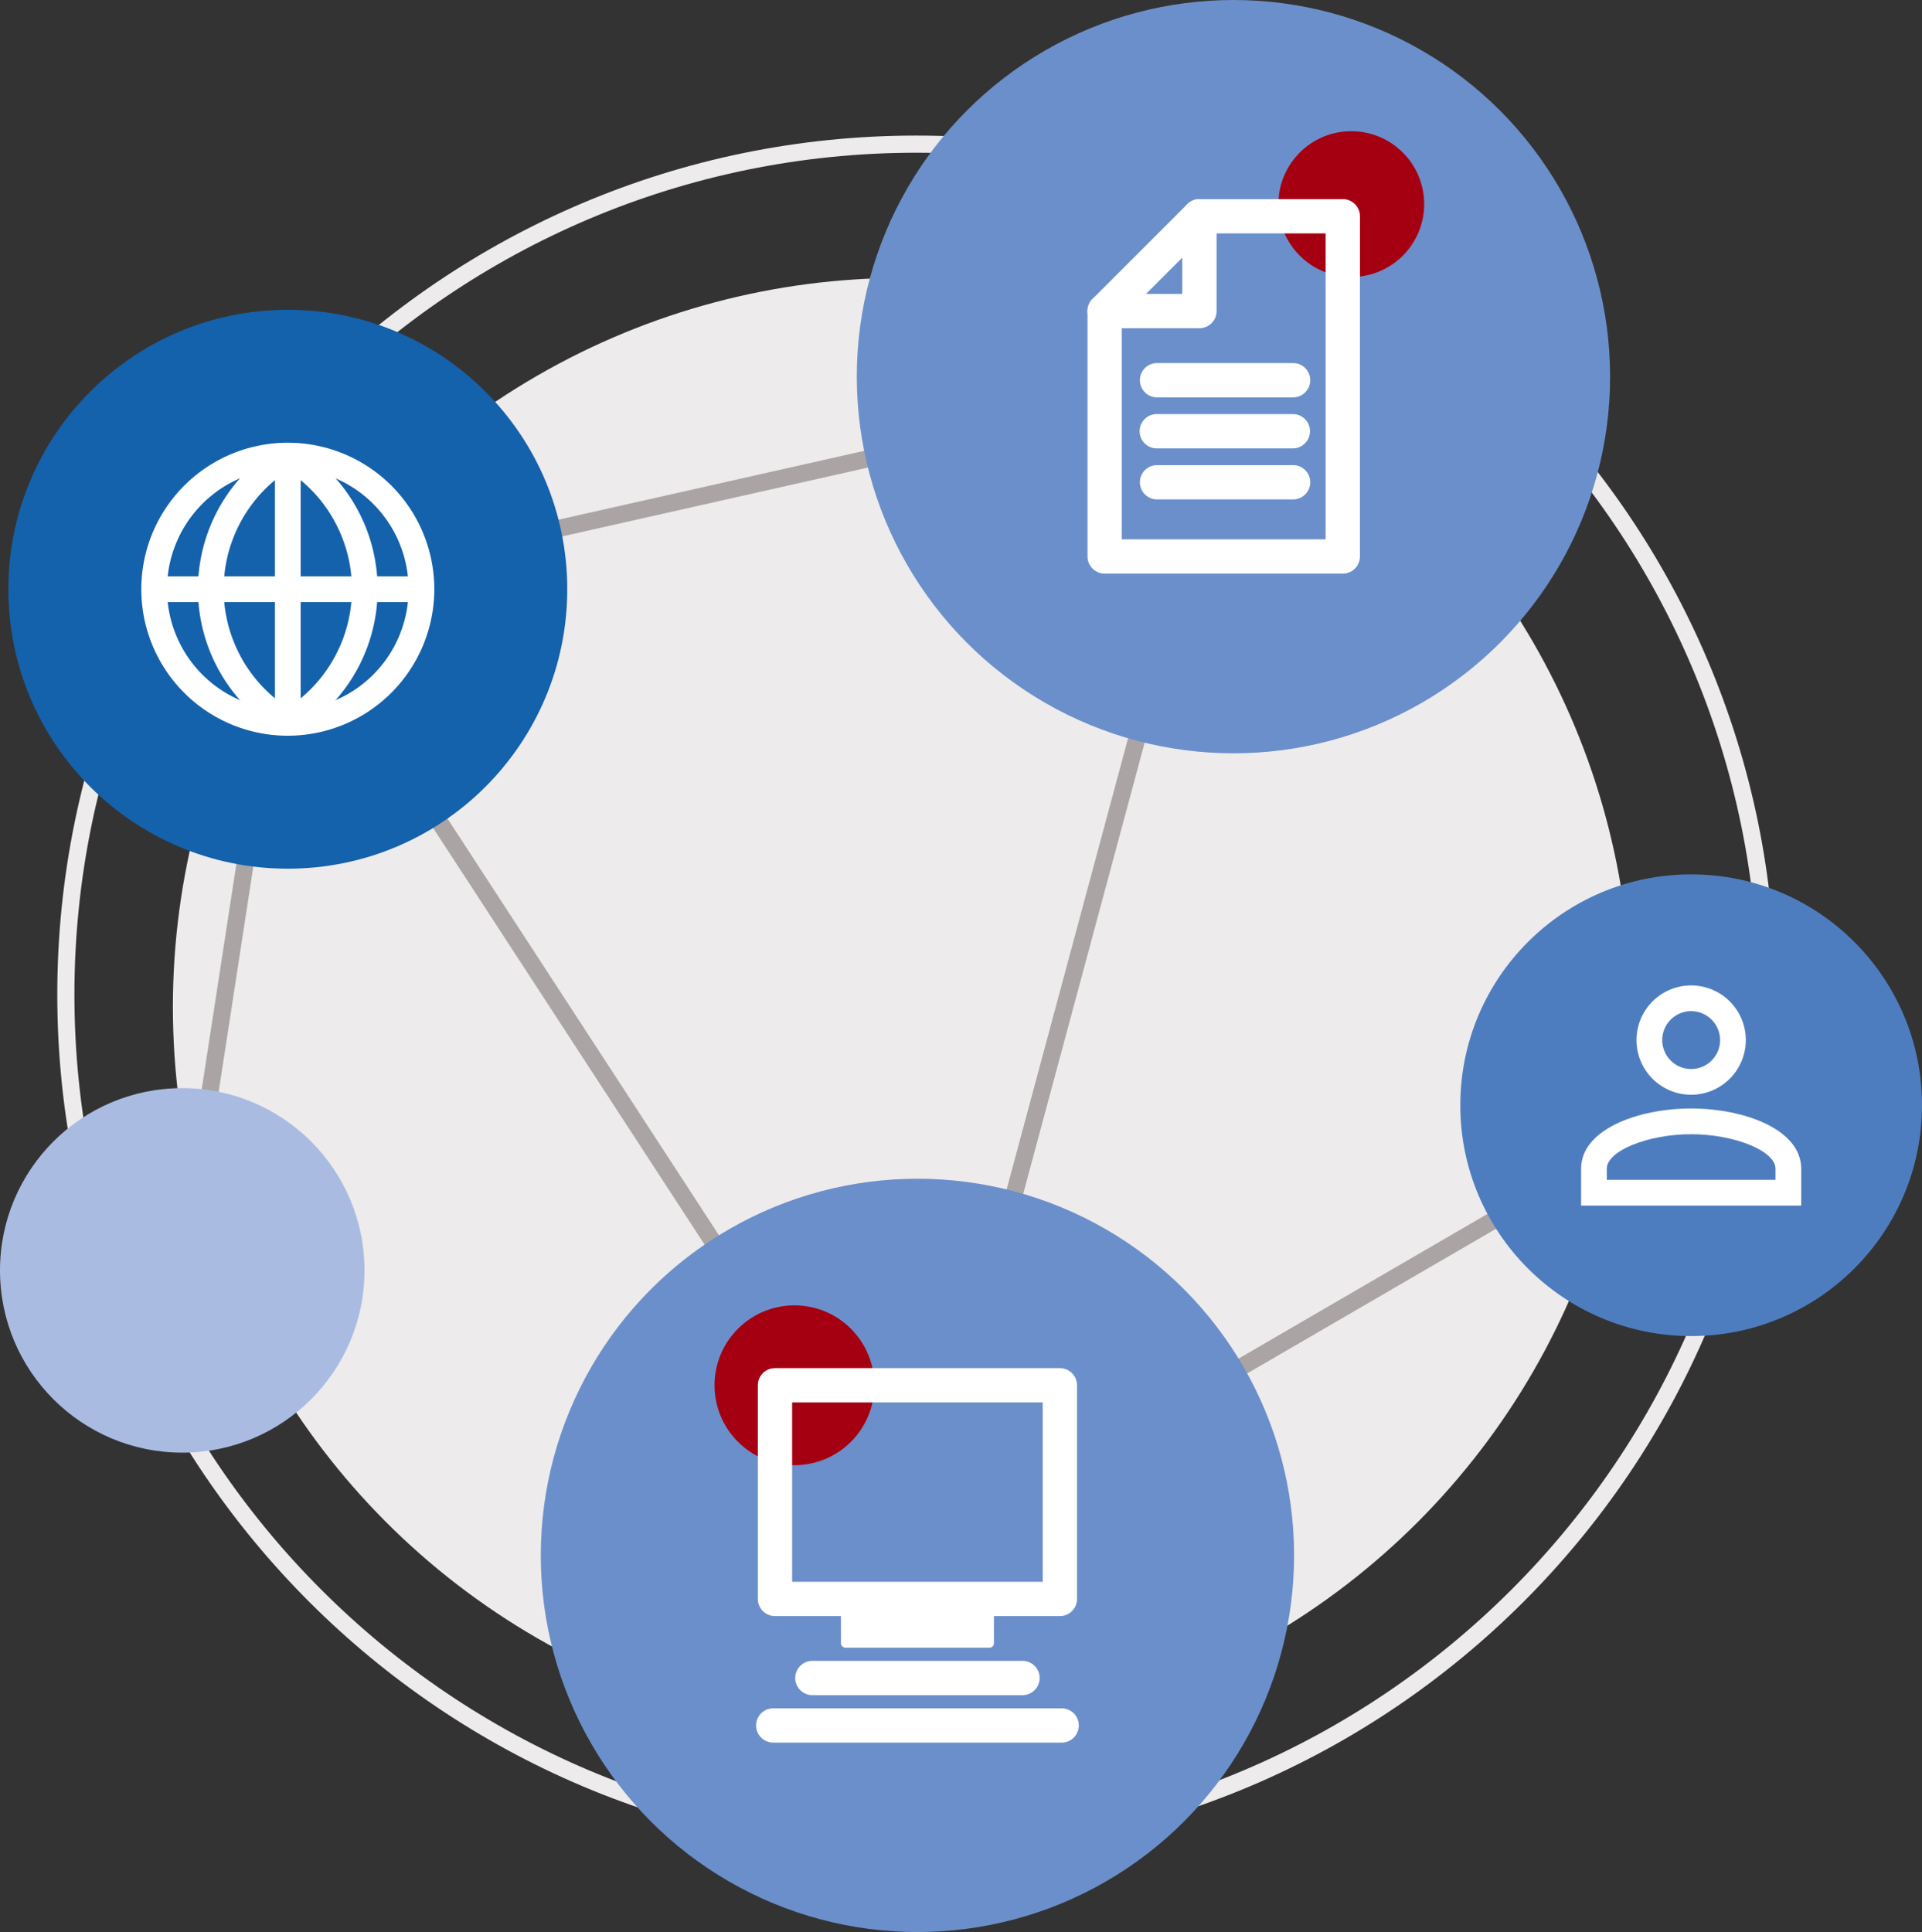 <svg xmlns="http://www.w3.org/2000/svg" width="443.786" height="446.102" viewBox="0 0 443.786 446.102">
  <rect x="0" y="0" width="443.786" height="446.102" fill="#333333" stroke="none"/>
  <g id="Сгруппировать_148" data-name="Сгруппировать 148" transform="translate(-17.887 -13.805)">
    <path id="Контур_83" data-name="Контур 83" d="M219.585,418.431c-109.372,0-198.357-88.985-198.357-198.361S110.213,21.713,219.585,21.713,417.942,110.694,417.942,220.07,328.961,418.431,219.585,418.431Zm0-392.759c-107.191,0-194.4,87.207-194.4,194.4s87.207,194.4,194.4,194.4,194.4-87.211,194.4-194.4S326.776,25.672,219.585,25.672Z" transform="translate(9.885 23.397)" fill="#edebec"/>
    <circle id="Эллипс_46" data-name="Эллипс 46" cx="168.325" cy="168.325" r="168.325" transform="translate(57.806 77.977)" fill="#edebec"/>
    <g id="Сгруппировать_142" data-name="Сгруппировать 142" transform="translate(58.074 98.798)">
      <rect id="Прямоугольник_116" data-name="Прямоугольник 116" width="206.687" height="3.961" transform="translate(170.631 272.393) rotate(-30.168)" fill="#aaa5a4"/>
      <rect id="Прямоугольник_117" data-name="Прямоугольник 117" width="223.796" height="3.958" transform="translate(25.841 49.173) rotate(-12.693)" fill="#aaa5a4"/>
      <rect id="Прямоугольник_118" data-name="Прямоугольник 118" width="159.158" height="3.959" transform="matrix(0.152, -0.988, 0.988, 0.152, 0, 208.047)" fill="#aaa5a4"/>
      <rect id="Прямоугольник_119" data-name="Прямоугольник 119" width="281.777" height="3.962" transform="matrix(0.26, -0.966, 0.966, 0.26, 169.643, 273.603)" fill="#aaa5a4"/>
      <rect id="Прямоугольник_120" data-name="Прямоугольник 120" width="3.96" height="266.274" transform="matrix(0.838, -0.546, 0.546, 0.838, 24.607, 52.139)" fill="#aaa5a4"/>
    </g>
    <circle id="Эллипс_47" data-name="Эллипс 47" cx="86.968" cy="86.968" r="86.968" transform="translate(142.754 285.971)" fill="#6b8fca"/>
    <circle id="Эллипс_48" data-name="Эллипс 48" cx="86.968" cy="86.968" r="86.968" transform="translate(215.72 13.805)" fill="#6b8fca"/>
    <circle id="Эллипс_49" data-name="Эллипс 49" cx="53.303" cy="53.303" r="53.303" transform="translate(355.067 215.696)" fill="#4e7dbf"/>
    <circle id="Эллипс_50" data-name="Эллипс 50" cx="42.081" cy="42.081" r="42.081" transform="translate(17.887 265.054)" fill="#aabbe2"/>
    <circle id="Эллипс_51" data-name="Эллипс 51" cx="64.524" cy="64.524" r="64.524" transform="translate(19.816 85.332)" fill="#1461ac"/>
    <circle id="Эллипс_52" data-name="Эллипс 52" cx="18.452" cy="18.452" r="18.452" transform="translate(182.869 315.212)" fill="#a50011"/>
    <circle id="Эллипс_53" data-name="Эллипс 53" cx="16.832" cy="16.832" r="16.832" transform="translate(313.068 44.104)" fill="#a50011"/>
    <g id="Сгруппировать_143" data-name="Сгруппировать 143" transform="translate(50.511 116.027)">
      <path id="Контур_84" data-name="Контур 84" d="M37.757,106.571l-1.461-2.5-2.154-2.158.863-.6a32.721,32.721,0,0,0-.257-56.456l2.985-5.135a38.645,38.645,0,0,1,.024,66.843Z" transform="translate(-2.414 -39.328)" fill="#fff"/>
      <path id="Контур_85" data-name="Контур 85" d="M48.9,106.7a38.638,38.638,0,0,1-.218-66.97l2.985,5.135a32.707,32.707,0,0,0-.02,56.574l.629.479-2.1,2.1Z" transform="translate(-16.349 -39.328)" fill="#fff"/>
      <path id="Контур_86" data-name="Контур 86" d="M59.956,107.286A33.829,33.829,0,1,1,93.787,73.455,33.868,33.868,0,0,1,59.956,107.286Zm0-61.721A27.891,27.891,0,1,0,87.849,73.455,27.924,27.924,0,0,0,59.956,45.565Z" transform="translate(-26.128 -39.627)" fill="#fff"/>
      <rect id="Прямоугольник_121" data-name="Прямоугольник 121" width="61.72" height="5.938" transform="translate(2.969 30.86)" fill="#fff"/>
      <rect id="Прямоугольник_122" data-name="Прямоугольник 122" width="5.938" height="61.72" transform="translate(30.86 2.969)" fill="#fff"/>
    </g>
    <g id="Сгруппировать_145" data-name="Сгруппировать 145" transform="translate(192.405 329.705)">
      <path id="Контур_87" data-name="Контур 87" d="M131.826,150.854H66.048a3.958,3.958,0,0,1-3.959-3.959V97.562A3.96,3.96,0,0,1,66.048,93.6h65.779a3.958,3.958,0,0,1,3.959,3.959V146.9A3.955,3.955,0,0,1,131.826,150.854Zm-61.82-7.917h57.861V101.52H70.006Z" transform="translate(-61.622 -93.603)" fill="#fff"/>
      <g id="Сгруппировать_144" data-name="Сгруппировать 144" transform="translate(19.653 51.145)">
        <rect id="Прямоугольник_123" data-name="Прямоугольник 123" width="27.408" height="5.482" transform="translate(3.96 3.957)" fill="#fff"/>
        <rect id="Прямоугольник_124" data-name="Прямоугольник 124" width="35.327" height="13.399" rx="1" fill="#fff"/>
      </g>
      <path id="Контур_88" data-name="Контур 88" d="M116.75,118.593H68.228a3.959,3.959,0,1,1,0-7.918H116.75a3.959,3.959,0,1,1,0,7.918Z" transform="translate(-55.172 -43.088)" fill="#fff"/>
      <path id="Контур_89" data-name="Контур 89" d="M132.647,121.363H65.93a3.959,3.959,0,0,1,0-7.917h66.717a3.959,3.959,0,0,1,0,7.917Z" transform="translate(-61.971 -34.896)" fill="#fff"/>
    </g>
    <g id="Сгруппировать_146" data-name="Сгруппировать 146" transform="translate(268.991 59.782)">
      <path id="Контур_90" data-name="Контур 90" d="M140.263,111.89H85.276a3.96,3.96,0,0,1-3.959-3.959V51.262a3.965,3.965,0,0,1,1.16-2.8l21.884-21.884a3.958,3.958,0,0,1,2.8-1.16h33.1a3.958,3.958,0,0,1,3.959,3.959v78.553A3.958,3.958,0,0,1,140.263,111.89Zm-51.028-7.918H136.3V33.336H108.8L89.235,52.9Z" transform="translate(-81.317 -25.419)" fill="#fff"/>
      <path id="Контур_91" data-name="Контур 91" d="M107.164,55.224H85.276a3.959,3.959,0,1,1,0-7.918H103.2V29.378a3.959,3.959,0,1,1,7.918,0V51.266A3.96,3.96,0,0,1,107.164,55.224Z" transform="translate(-81.317 -25.419)" fill="#fff"/>
      <path id="Контур_92" data-name="Контур 92" d="M119.735,42.9H88.315a3.959,3.959,0,0,1,0-7.917h31.421a3.959,3.959,0,1,1,0,7.917Z" transform="translate(-72.325 2.873)" fill="#fff"/>
      <path id="Контур_93" data-name="Контур 93" d="M119.735,45.875H88.315a3.959,3.959,0,0,1,0-7.918h31.421a3.959,3.959,0,1,1,0,7.918Z" transform="translate(-72.325 11.678)" fill="#fff"/>
      <path id="Контур_94" data-name="Контур 94" d="M119.735,48.851H88.315a3.959,3.959,0,0,1,0-7.917h31.421a3.959,3.959,0,1,1,0,7.917Z" transform="translate(-72.325 20.486)" fill="#fff"/>
    </g>
    <g id="Сгруппировать_147" data-name="Сгруппировать 147" transform="translate(382.959 241.342)">
      <path id="Контур_95" data-name="Контур 95" d="M125.958,96.519A12.619,12.619,0,1,1,138.578,83.9,12.636,12.636,0,0,1,125.958,96.519Zm0-19.3A6.68,6.68,0,1,0,132.64,83.9,6.691,6.691,0,0,0,125.958,77.22Z" transform="translate(-100.546 -71.282)" fill="#fff"/>
      <path id="Контур_96" data-name="Контур 96" d="M160.928,100.873H110.106V92.342c0-9.018,13.1-13.883,25.411-13.883s25.411,4.865,25.411,13.883Zm-44.884-5.938H154.99V92.342c0-4.085-9.461-7.945-19.473-7.945s-19.473,3.86-19.473,7.945Z" transform="translate(-110.106 -50.047)" fill="#fff"/>
    </g>
  </g>
</svg>
